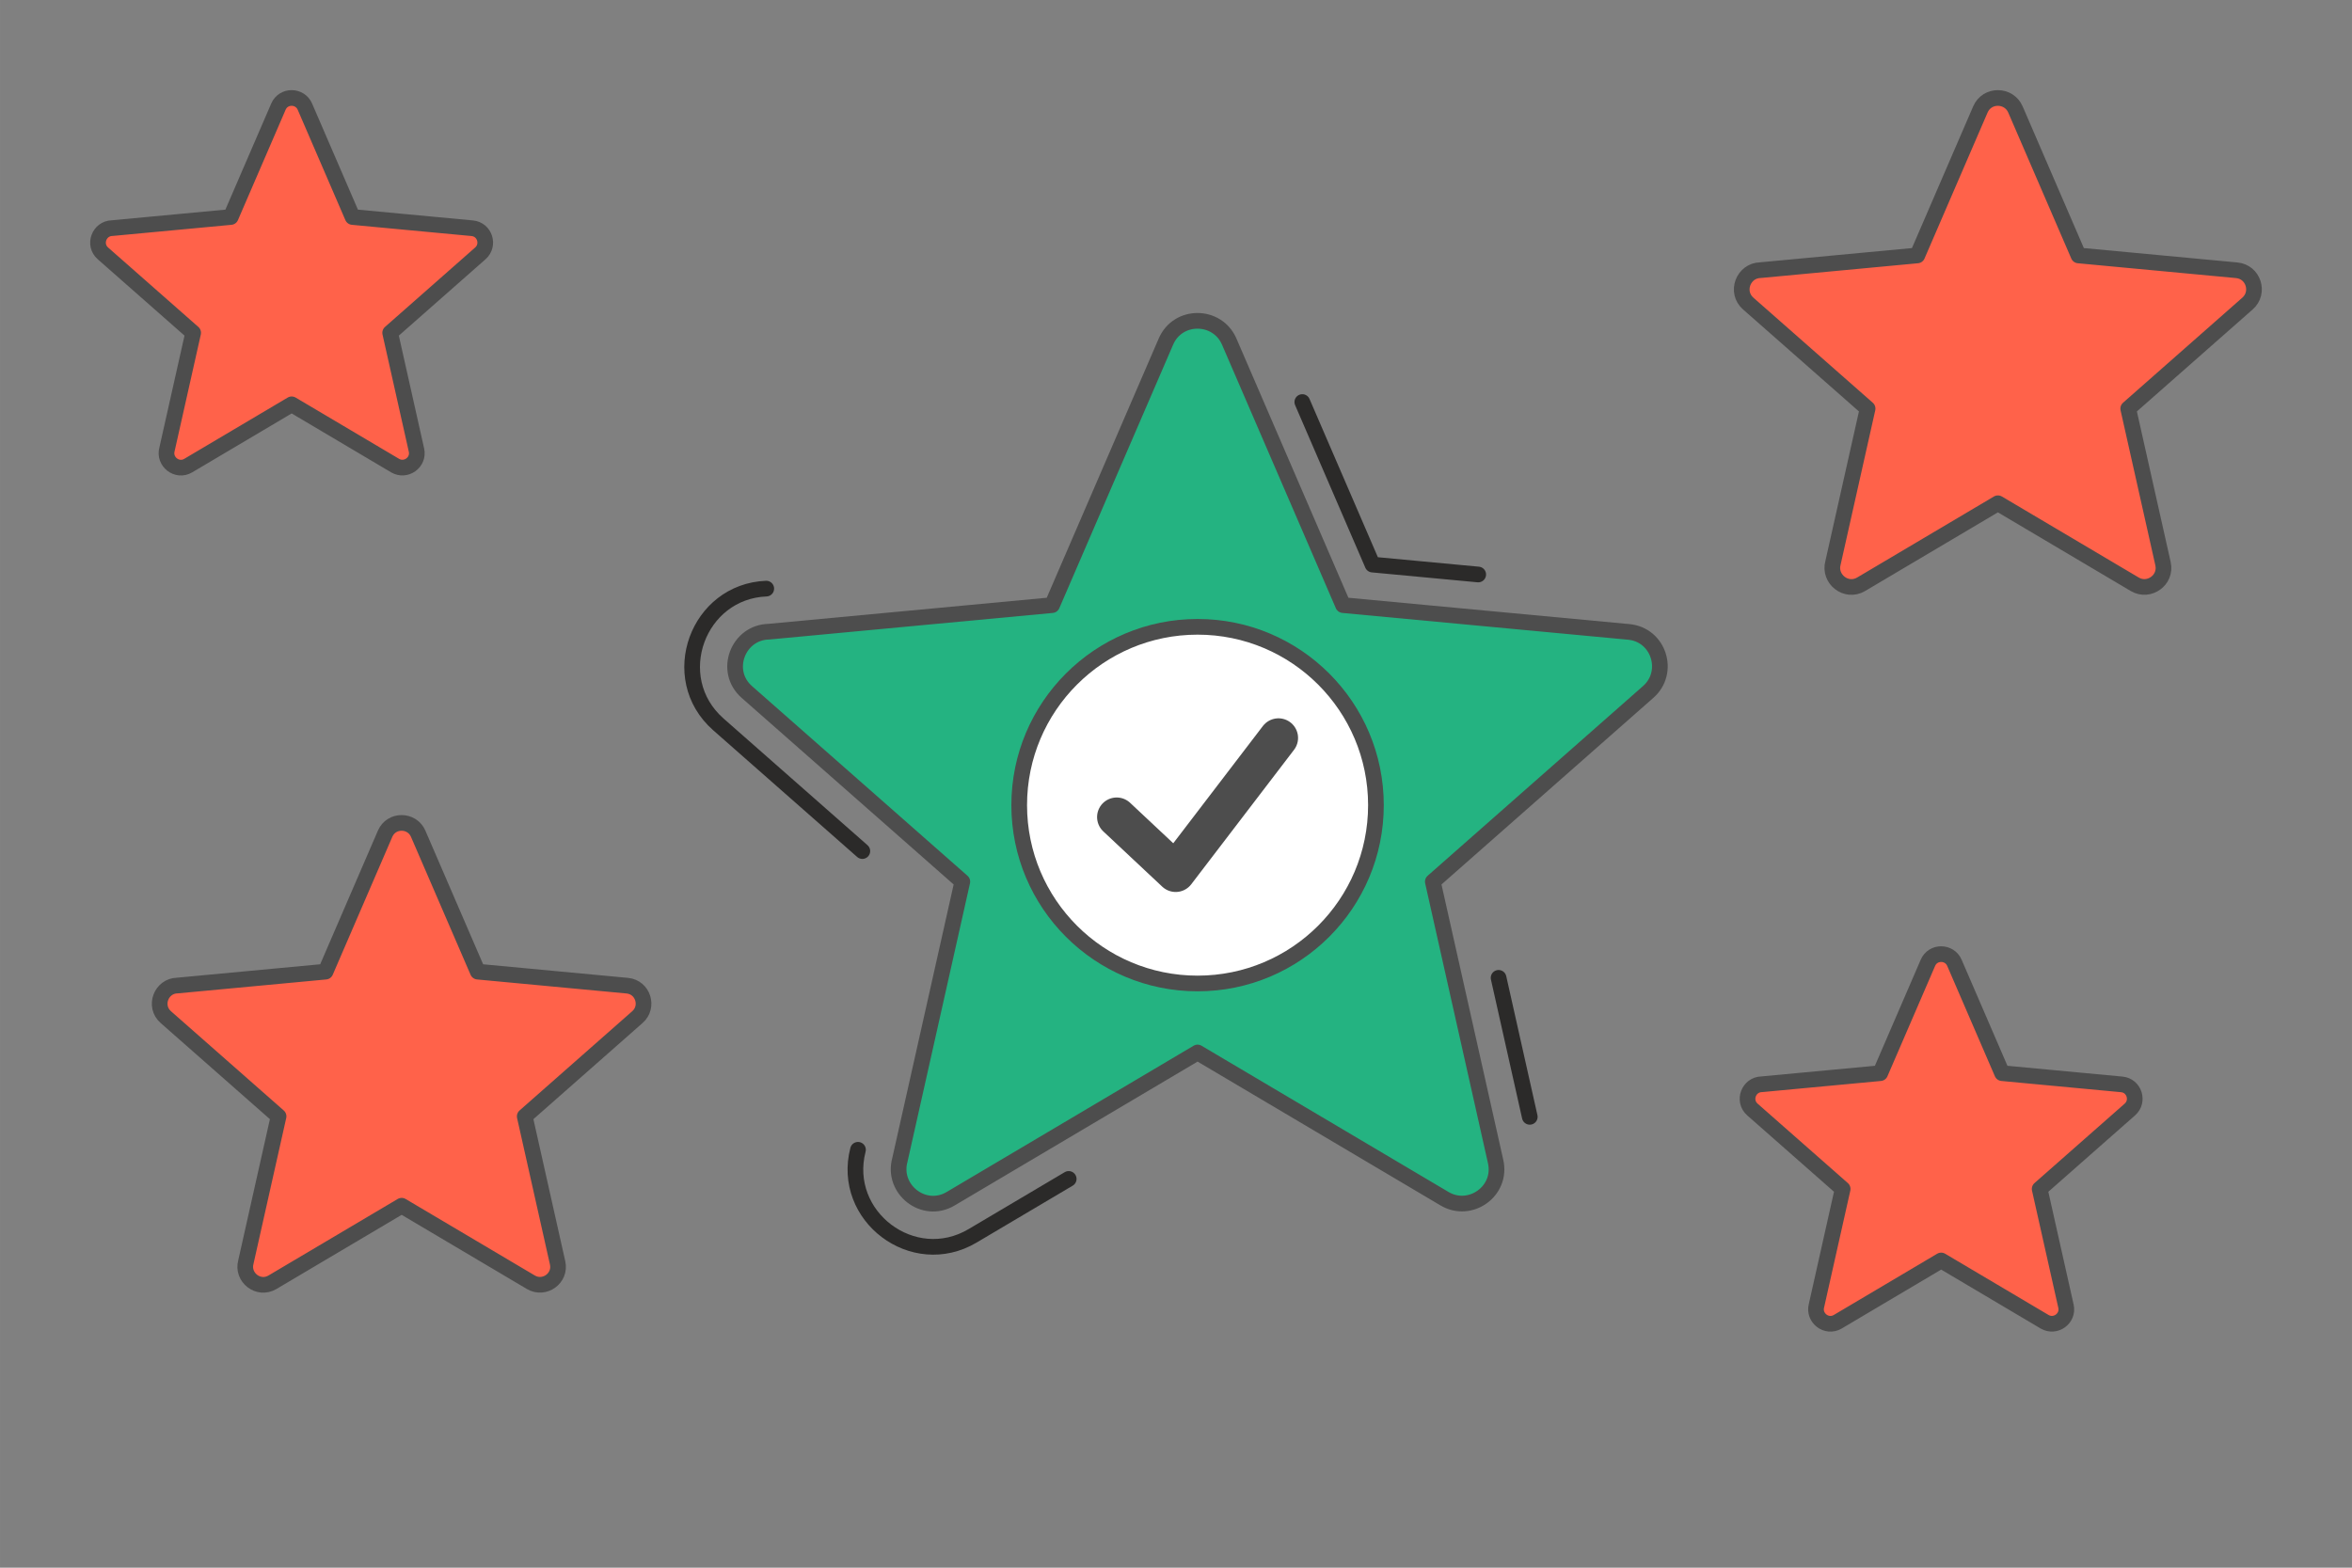 <?xml version="1.0" encoding="UTF-8"?>
<!DOCTYPE svg PUBLIC "-//W3C//DTD SVG 1.1//EN" "http://www.w3.org/Graphics/SVG/1.1/DTD/svg11.dtd">
<!-- Creator: CorelDRAW 2020 (64-Bit) -->
<svg xmlns="http://www.w3.org/2000/svg" xml:space="preserve" width="300px" height="200px" version="1.1" style="shape-rendering:geometricPrecision; text-rendering:geometricPrecision; image-rendering:optimizeQuality; fill-rule:evenodd; clip-rule:evenodd"
viewBox="0 0 13951.1 9300.8"
 xmlns:xlink="http://www.w3.org/1999/xlink"
 xmlns:xodm="http://www.corel.com/coreldraw/odm/2003">
 <rect x="0" y="0" width="13951.1" height="9300.8" fill="#808080" stroke="none"/>
 <defs>
  <style type="text/css">
   <![CDATA[
    .str2 {stroke:#4D4D4D;stroke-width:232.5;stroke-linecap:round;stroke-linejoin:round;stroke-miterlimit:2.613}
    .str0 {stroke:#2B2A29;stroke-width:93;stroke-linecap:round;stroke-linejoin:round;stroke-miterlimit:2.613}
    .str1 {stroke:#4D4D4D;stroke-width:93;stroke-linecap:round;stroke-linejoin:round;stroke-miterlimit:2.613}
    .fil0 {fill:none}
    .fil1 {fill:#24B381}
    .fil3 {fill:white}
    .fil2 {fill:#24B381;fill-rule:nonzero}
    .fil4 {fill:#FF624A;fill-rule:nonzero}
   ]]>
  </style>
 </defs>
 <g id="Layer_x0020_1">
  <g id="_2035322321376">
   <rect class="fil0" width="13951.1" height="9300.8"/>
   <g>
    <g>
     <polygon class="fil1" points="7103.5,2107.5 7826.5,3781.7 9642.1,3951.9 8273.4,5156.9 8672.5,6936.3 7103.5,6006.8 5534.6,6936.3 5933.7,5156.9 4564.9,3951.9 6380.5,3781.7 "/>
     <path class="fil0 str0" d="M8889 5801.3l185 824.7m-2734.9 368.3l-570.3 337.8c-352.3,208.7 -781.7,-116.9 -679.6,-510.6m25.8 -1772.2l-854.2 -751.9c-156.5,-137.8 -187,-337 -126.4,-502.9 59.7,-163.1 207.7,-294 410.7,-302.3m3179.6 -1107l254.7 589.7 161.8 374.7 627 58.8"/>
     <path class="fil2 str1" d="M7291.3 2026.8l675.1 1563.3 1694.1 158.8c179.6,16.3 248.8,239.5 116.3,356l-1277.9 1125.8 372.6 1660.8c39.5,175.8 -151,310.1 -302.8,220.4l-1465.2 -867.7 -1465.1 867.9c-159.1,94.1 -348.4,-56.1 -300.8,-229.8l370.5 -1651.6 -1278.3 -1125.3c-140.9,-124.1 -52.7,-354.4 131.3,-357.8l1679.5 -157.5 675.1 -1563.3c71.4,-166.2 305.7,-162.6 375.6,0z"/>
     <circle class="fil3 str1" cx="7103.5" cy="4776.8" r="1058"/>
     <polyline class="fil0 str2" points="6623.7,4847.6 6973.6,5175.7 7583.3,4377.9 "/>
    </g>
    <path class="fil4 str1" d="M11954.9 649.6l373.9 865.9 938.4 88c99.5,9 137.9,132.7 64.4,197.2l-707.8 623.6 206.4 920c21.8,97.4 -83.7,171.8 -167.7,122.1l-811.7 -480.7 -811.5 480.8c-88.2,52.1 -193,-31.1 -166.6,-127.3l205.2 -914.9 -708.1 -623.3c-78.1,-68.7 -29.2,-196.3 72.7,-198.2l930.3 -87.3 374 -865.9c39.5,-92.1 169.3,-90.1 208.1,0z"/>
    <path class="fil4 str1" d="M11592.9 5712.3l282.7 654.6 709.3 66.5c75.2,6.8 104.2,100.3 48.7,149.1l-535.1 471.3 156 695.5c16.6,73.6 -63.2,129.8 -126.8,92.3l-613.5 -363.4 -613.4 363.5c-66.7,39.3 -145.9,-23.6 -126,-96.3l155.1 -691.6 -535.2 -471.1c-59,-52 -22.1,-148.4 55,-149.9l703.2 -65.9 282.7 -654.6c29.9,-69.6 128,-68.1 157.3,0z"/>
    <path class="fil4 str1" d="M1808.6 632.9l282.7 654.6 709.3 66.5c75.3,6.8 104.2,100.3 48.7,149.1l-535 471.4 155.9 695.4c16.6,73.6 -63.2,129.8 -126.7,92.3l-613.5 -363.4 -613.5 363.5c-66.6,39.4 -145.9,-23.5 -126,-96.3l155.2 -691.5 -535.3 -471.2c-59,-52 -22.1,-148.4 55,-149.9l703.2 -65.9 282.7 -654.6c29.9,-69.6 128,-68.1 157.3,0z"/>
    <path class="fil4 str1" d="M2480.6 4946.7l353.3 817.9 886.4 83.2c94,8.5 130.2,125.2 60.8,186.2l-668.6 589.1 194.9 869c20.7,91.9 -79,162.2 -158.4,115.3l-766.6 -454 -766.6 454.1c-83.3,49.2 -182.3,-29.4 -157.4,-120.2l193.9 -864.2 -668.9 -588.8c-73.7,-65 -27.6,-185.5 68.7,-187.3l878.8 -82.4 353.2 -817.9c37.4,-87 160,-85.1 196.5,0z"/>
   </g>
  </g>
 </g>
</svg>
